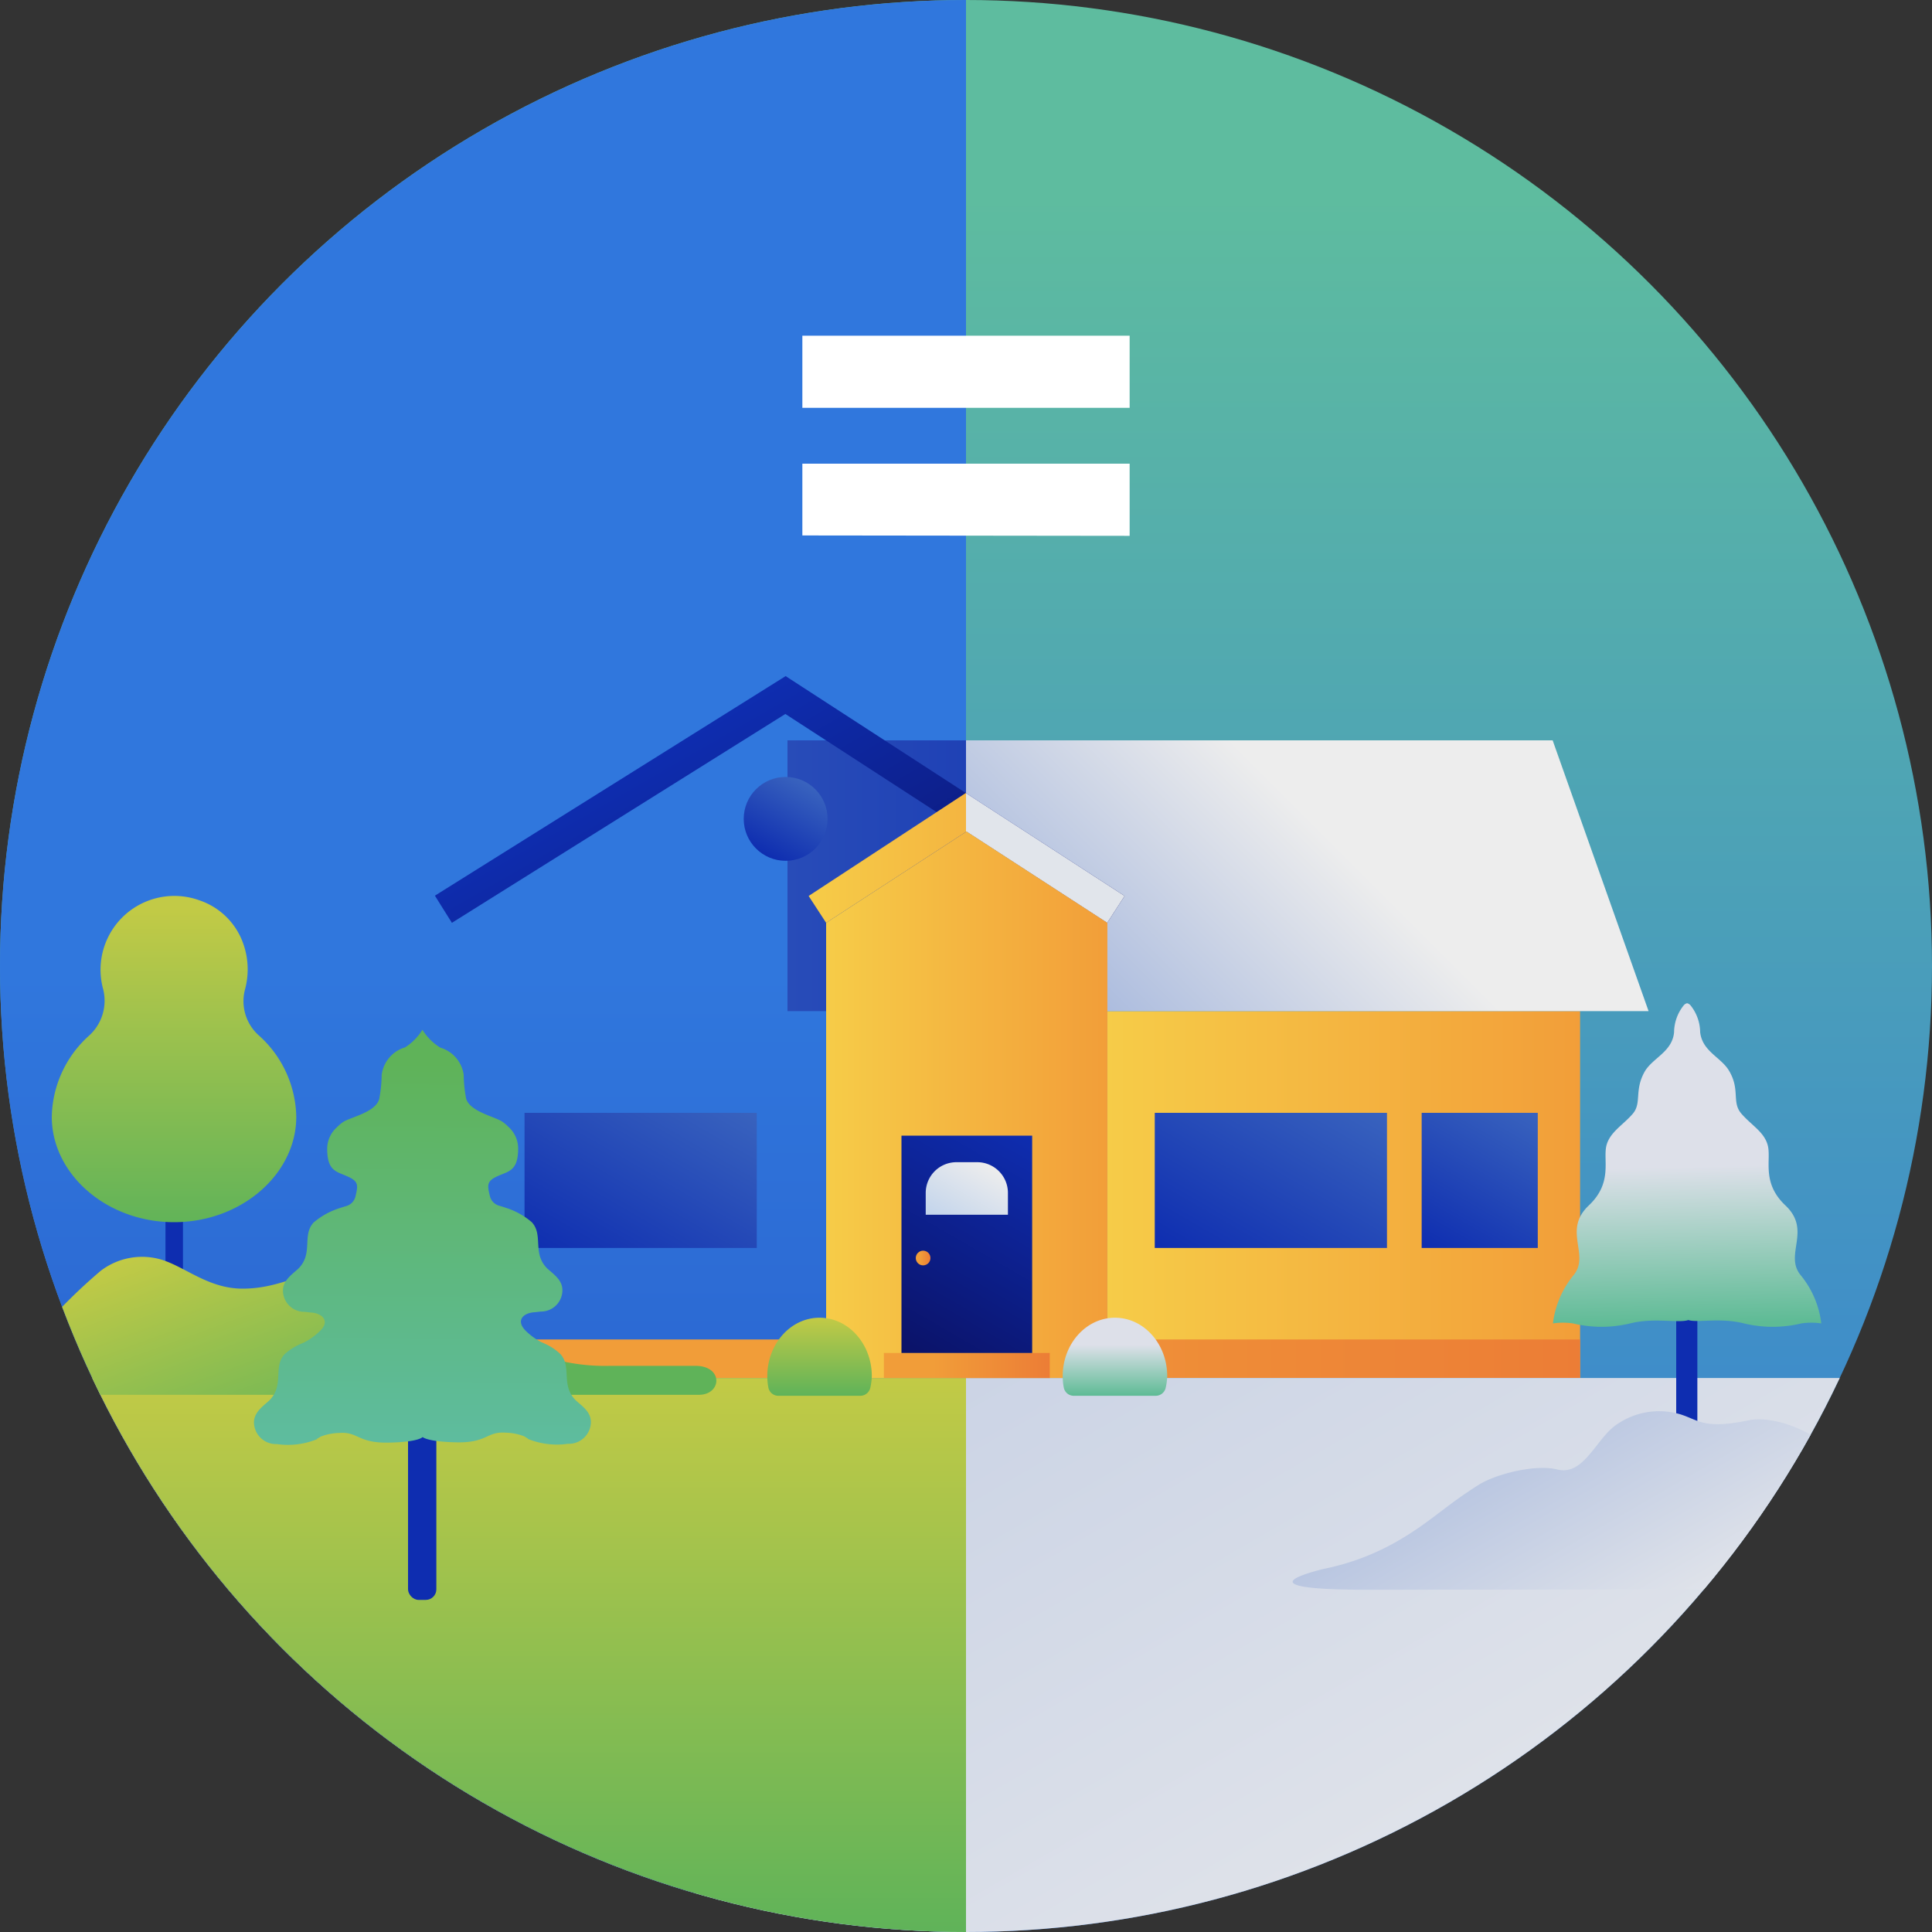 <svg xmlns="http://www.w3.org/2000/svg" xmlns:xlink="http://www.w3.org/1999/xlink" viewBox="0 0 200 200"><rect x="0" y="0" width="200" height="200" fill="#333333" stroke="none"/><defs><linearGradient id="Dégradé_sans_nom_168" x1="100" y1="200" x2="100" gradientUnits="userSpaceOnUse"><stop offset="0" stop-color="#3077dd"/><stop offset=".9" stop-color="#5ebc9f"/></linearGradient><linearGradient id="HQ_-_Jaune-orange_Orange_HQ" x1="114.62" y1="123.66" x2="163.57" y2="123.66" gradientUnits="userSpaceOnUse"><stop offset="0" stop-color="#f6cc48"/><stop offset="1" stop-color="#f29e39"/></linearGradient><linearGradient id="Dégradé_sans_nom_90" x1="150.42" y1="66.33" x2="96.8" y2="119.95" gradientUnits="userSpaceOnUse"><stop offset=".31" stop-color="#ededed"/><stop offset="1" stop-color="#7895d3"/></linearGradient><linearGradient id="HQ_-_Jaune-orange_Orange_HQ-2" x1="46.78" y1="108.28" x2="114.62" y2="108.28" xlink:href="#HQ_-_Jaune-orange_Orange_HQ"/><linearGradient id="Dégradé_sans_nom_38" x1="80.72" y1="95.53" x2="80.72" y2="69.99" gradientUnits="userSpaceOnUse"><stop offset="0" stop-color="#0b1267"/><stop offset="1" stop-color="#0e2db0"/></linearGradient><linearGradient id="Dégradé_sans_nom_8" x1="46.78" y1="140.65" x2="163.57" y2="140.65" gradientUnits="userSpaceOnUse"><stop offset=".3" stop-color="#f19d39"/><stop offset="1" stop-color="#ec7d36"/></linearGradient><linearGradient id="Dégradé_sans_nom_23" x1="79.16" y1="88.53" x2="83.5" y2="81.01" gradientUnits="userSpaceOnUse"><stop offset="0" stop-color="#c2d4ec"/><stop offset="1" stop-color="#ededed"/></linearGradient><linearGradient id="Dégradé_sans_nom_23-2" x1="60.29" y1="132.64" x2="72.35" y2="111.74" xlink:href="#Dégradé_sans_nom_23"/><linearGradient id="Dégradé_sans_nom_22" x1="125.53" y1="132.64" x2="137.6" y2="111.74" gradientUnits="userSpaceOnUse"><stop offset="0" stop-color="#0e2db0"/><stop offset="1" stop-color="#3963be"/></linearGradient><linearGradient id="Dégradé_sans_nom_22-2" x1="148.65" y1="130.04" x2="157.71" y2="114.34" xlink:href="#Dégradé_sans_nom_22"/><linearGradient id="Dégradé_sans_nom_68" x1="56.16" y1="95.51" x2="143.84" y2="247.39" gradientUnits="userSpaceOnUse"><stop offset="0" stop-color="#b9c6e1"/><stop offset="1" stop-color="#ededed"/></linearGradient><linearGradient id="Dégradé_sans_nom_161" x1="174.79" y1="142.77" x2="173.87" y2="104.9" gradientUnits="userSpaceOnUse"><stop offset=".15" stop-color="#5ebb95"/><stop offset=".58" stop-color="#dde0e9"/></linearGradient><linearGradient id="Dégradé_sans_nom_68-2" x1="157.73" y1="149.8" x2="172.67" y2="175.69" xlink:href="#Dégradé_sans_nom_68"/><linearGradient id="Dégradé_sans_nom_46" x1="41.88" y1="195.93" x2="41.88" y2="-36.53" gradientUnits="userSpaceOnUse"><stop offset="0" stop-color="#2656c5"/><stop offset=".41" stop-color="#3077dd"/><stop offset=".78" stop-color="#3077dd"/></linearGradient><linearGradient id="HQ_-_Vert_Vert-jaune" x1="18.04" y1="127.49" x2="18.04" y2="93.99" gradientUnits="userSpaceOnUse"><stop offset="0" stop-color="#5fb359"/><stop offset="1" stop-color="#c2ca46"/></linearGradient><linearGradient id="Dégradé_sans_nom_54" x1="170.66" y1="90.66" x2="81.52" y2="90.66" gradientUnits="userSpaceOnUse"><stop offset="0" stop-color="#0b1267"/><stop offset=".4" stop-color="#0e2db0"/><stop offset="1" stop-color="#284cb8"/></linearGradient><linearGradient id="Dégradé_sans_nom_166" x1="90.4" y1="109.51" x2="71.02" y2="75.94" xlink:href="#Dégradé_sans_nom_38"/><linearGradient id="HQ_-_Jaune-orange_Orange_HQ-5" x1="83.71" y1="88.81" x2="116.42" y2="88.81" xlink:href="#HQ_-_Jaune-orange_Orange_HQ"/><linearGradient id="Dégradé_sans_nom_22-3" x1="79.16" y1="88.53" x2="83.5" y2="81.01" xlink:href="#Dégradé_sans_nom_22"/><linearGradient id="Dégradé_sans_nom_22-4" x1="60.29" y1="132.64" x2="72.35" y2="111.74" xlink:href="#Dégradé_sans_nom_22"/><linearGradient id="Dégradé_sans_nom_23-3" x1="125.53" y1="132.64" x2="137.6" y2="111.74" xlink:href="#Dégradé_sans_nom_23"/><linearGradient id="Dégradé_sans_nom_23-4" x1="148.65" y1="130.04" x2="157.71" y2="114.34" xlink:href="#Dégradé_sans_nom_23"/><linearGradient id="HQ_-_Vert_Vert-jaune-2" x1="100" y1="200.25" x2="100" y2="142.65" xlink:href="#HQ_-_Vert_Vert-jaune"/><linearGradient id="Dégradé_sans_nom_60" x1="41.25" y1="155.86" x2="29.72" y2="124.16" gradientUnits="userSpaceOnUse"><stop offset=".21" stop-color="#5fb359"/><stop offset="1" stop-color="#c2ca46"/></linearGradient><linearGradient id="HQ_-_Turquoise_Vert" x1="43.72" y1="149.63" x2="44.05" y2="110.08" gradientUnits="userSpaceOnUse"><stop offset="0" stop-color="#5ebc9f"/><stop offset="1" stop-color="#5fb359"/></linearGradient><linearGradient id="HQ_-_Jaune-orange_Orange_HQ-6" x1="85.52" y1="114.36" x2="114.62" y2="114.36" xlink:href="#HQ_-_Jaune-orange_Orange_HQ"/><linearGradient id="Dégradé_sans_nom_8-3" x1="91.5" y1="141.35" x2="108.67" y2="141.35" xlink:href="#Dégradé_sans_nom_8"/><linearGradient id="HQ_-_Bleu_HQ_Bleu_moyen" x1="93.52" y1="140.18" x2="106.65" y2="117.44" xlink:href="#Dégradé_sans_nom_38"/><linearGradient id="Dégradé_sans_nom_23-5" x1="98.35" y1="127.21" x2="102.25" y2="120.45" xlink:href="#Dégradé_sans_nom_23"/><linearGradient id="Dégradé_sans_nom_8-4" x1="94.8" y1="130.23" x2="96.31" y2="130.23" xlink:href="#Dégradé_sans_nom_8"/><linearGradient id="Dégradé_sans_nom_154" x1="115.42" y1="144.49" x2="115.42" y2="136.41" gradientUnits="userSpaceOnUse"><stop offset="0" stop-color="#5ebb95"/><stop offset=".65" stop-color="#dde0e9"/></linearGradient><linearGradient id="HQ_-_Vert_Vert-jaune-3" x1="84.84" y1="144.49" x2="84.84" y2="136.41" xlink:href="#HQ_-_Vert_Vert-jaune"/><linearGradient id="Dégradé_sans_nom_233" x1="312.81" y1="191.42" x2="312.81" y2="-60.18" gradientUnits="userSpaceOnUse"><stop offset="0" stop-color="#f8f9fd"/><stop offset="1" stop-color="#ecf0f9"/></linearGradient><linearGradient id="Dégradé_sans_nom_260" x1="253.05" y1="191.42" x2="253.05" y2="-45.51" gradientUnits="userSpaceOnUse"><stop offset="0" stop-color="#dfe8f9"/><stop offset="1" stop-color="#e3eaf8"/></linearGradient><clipPath id="clip-path"><circle class="cls-1" cx="100" cy="100" r="100"/></clipPath><clipPath id="clip-path-2"><path class="cls-1" d="M-16.23-36.53H100V216.5H-16.23z"/></clipPath><clipPath id="clip-path-3"><circle class="cls-1" cx="420" cy="100" r="100"/></clipPath><style>.cls-1{fill:none}.cls-4{fill:url(#HQ_-_Jaune-orange_Orange_HQ)}.cls-6{fill:url(#HQ_-_Jaune-orange_Orange_HQ-2)}.cls-9{fill:url(#Dégradé_sans_nom_8)}.cls-15{fill:#0e2db0}.cls-44{fill:#93b1e0}</style></defs><g id="Calque_9" data-name="Calque 9"><circle cx="100" cy="100" r="100" style="fill:url(#Dégradé_sans_nom_168)"/><g style="clip-path:url(#clip-path)"><path class="cls-4" d="M114.62 104.67h48.95v37.98h-48.95z"/><path style="fill:url(#Dégradé_sans_nom_90)" d="M81.52 76.64h79.21l9.93 28.03H81.52V76.64z"/><path class="cls-6" d="M81.3 73.91 46.78 95.53v47.12h67.84V95.53L81.3 73.91z"/><path style="fill:url(#Dégradé_sans_nom_38)" d="m101.86 83.31-1.88-1.22L83.1 71.14l-1.77-1.15-1.79 1.12-34.52 21.61 1.76 2.81L81.3 73.91l15.66 10.16 3.09 2.01 14.57 9.45 1.8-2.78-14.56-9.44z"/><path style="fill:#e1e5eb" d="m101.86 83.31-1.88-1.22-3.02 1.98-13.25 8.68 1.81 2.78 14.53-9.45 14.57 9.45 1.8-2.78-14.56-9.44z"/><path class="cls-9" d="M159.62 138.66H46.78v3.99h116.79v-3.99h-3.95z"/><circle cx="81.33" cy="84.77" r="4.34" style="fill:url(#Dégradé_sans_nom_23)"/><path style="fill:url(#Dégradé_sans_nom_23-2)" d="M54.3 115.2h24.04v13.99H54.3z"/><path style="fill:url(#Dégradé_sans_nom_22)" d="M119.54 115.2h24.04v13.99h-24.04z"/><path style="fill:url(#Dégradé_sans_nom_22-2)" d="M147.17 115.2h12.02v13.99h-12.02z"/><path style="fill:url(#Dégradé_sans_nom_68)" d="M-25.5 142.65h251v57.6h-251z"/><rect class="cls-15" x="173.52" y="125.67" width="2.19" height="26.53" rx=".82"/><path d="M174.78 136.65c.93.31 3.27-.28 5.76.35a12.71 12.71 0 0 0 5.93 0 7 7 0 0 1 2.07 0 9.69 9.69 0 0 0-2.14-5c-1.74-2.13 1.18-4.61-1.57-7.21-2.56-2.42-1.41-4.78-1.85-6.29-.39-1.34-1.65-2-2.7-3.2s-.11-2.46-1.28-4.44c-.82-1.41-2.77-2-3-4a4.52 4.52 0 0 0-1-2.79.72.72 0 0 0-.32-.21h-.06a.68.68 0 0 0-.32.21 4.52 4.52 0 0 0-1 2.79c-.19 2-2.14 2.62-3 4-1.17 2-.31 3.31-1.28 4.44s-2.31 1.86-2.7 3.2c-.44 1.51.71 3.87-1.85 6.29-2.75 2.6.17 5.08-1.57 7.21a9.69 9.69 0 0 0-2.14 5 7 7 0 0 1 2.07 0 12.67 12.67 0 0 0 5.92 0c2.5-.63 4.99 0 6.03-.35Z" style="fill:url(#Dégradé_sans_nom_161)"/><path d="M173.92 146.4a7.68 7.68 0 0 0-6.46 1c-2.18 1.36-3.44 5.43-6.25 4.72-2.21-.56-6.28.43-8.12 1.58-3.41 2.13-5.06 3.89-8.31 5.77a25.16 25.16 0 0 1-7.8 2.95c-8.73 2.23 3.38 2.11 3.32 2.15 5.56 0 46.5 0 50.43-.17 2.12 0 2.22.38 2.44-4.1a14.87 14.87 0 0 0-2.63-9.05c-1.82-2.72-6.57-4.8-9.53-4.22-4.64.97-5.15-.03-7.09-.63Z" style="fill:url(#Dégradé_sans_nom_68-2)"/><g style="clip-path:url(#clip-path-2)"><path style="fill:url(#Dégradé_sans_nom_46)" d="M-16.23-36.53H100v232.47H-16.23z"/><rect class="cls-15" x="17.13" y="119.81" width="1.81" height="16.74" rx=".68"/><path d="M25.37 102.4a7.94 7.94 0 0 0-.17-4.66 7.26 7.26 0 0 0-4.53-4.53 7.64 7.64 0 0 0-10 9.16 4.87 4.87 0 0 1-1.53 4.91 11.58 11.58 0 0 0-3.78 8.33c0 5.93 5.67 10.91 12.66 10.91s12.65-5 12.65-10.91a11.57 11.57 0 0 0-3.84-8.39 4.75 4.75 0 0 1-1.46-4.82Z" style="fill:url(#HQ_-_Vert_Vert-jaune)"/><path class="cls-4" d="M114.62 104.67h48.95v37.98h-48.95z"/><path style="fill:url(#Dégradé_sans_nom_54)" d="M81.52 76.64h79.21l9.93 28.03H81.52V76.64z"/><path class="cls-6" d="M81.3 73.91 46.78 95.53v47.12h67.84V95.53L81.3 73.91z"/><path style="fill:url(#Dégradé_sans_nom_166)" d="m101.86 83.31-1.88-1.22L83.1 71.14l-1.77-1.15-1.79 1.12-34.52 21.61 1.76 2.81L81.3 73.91l15.66 10.16 3.09 2.01 14.57 9.45 1.8-2.78-14.56-9.44z"/><path style="fill:url(#HQ_-_Jaune-orange_Orange_HQ-5)" d="m101.86 83.31-1.88-1.22-3.02 1.98-13.25 8.68 1.81 2.78 14.53-9.45 14.57 9.45 1.8-2.78-14.56-9.44z"/><path class="cls-9" d="M159.62 138.66H46.78v3.99h116.79v-3.99h-3.95z"/><circle cx="81.33" cy="84.77" r="4.34" style="fill:url(#Dégradé_sans_nom_22-3)"/><path style="fill:url(#Dégradé_sans_nom_22-4)" d="M54.3 115.2h24.04v13.99H54.3z"/><path style="fill:url(#Dégradé_sans_nom_23-3)" d="M119.54 115.2h24.04v13.99h-24.04z"/><path style="fill:url(#Dégradé_sans_nom_23-4)" d="M147.17 115.2h12.02v13.99h-12.02z"/><path style="fill:url(#HQ_-_Vert_Vert-jaune-2)" d="M-25.5 142.65h251v57.6h-251z"/><path d="M16.47 130.33c2.55.67 5 3.07 8.63 3.07 4.17 0 6.21-2 10.79-2 6.14 0 12.36 4.27 13.48 5.07s7.61 4.21 9.33 4.55a20.4 20.4 0 0 0 4.48.37s-1.7 0 0 0h8.8c2.93 0 2.75 3 .36 3H1.68c-1.36-.24-3.18-.92-3.15-2.76s1.37-2.47 3-2.88c2.18-.48 2.84-1.46 4.2-2.73a56.53 56.53 0 0 1 4.7-4.47 7.06 7.06 0 0 1 6.04-1.22Z" style="fill:url(#Dégradé_sans_nom_60)"/><rect class="cls-15" x="42.24" y="138.59" width="2.93" height="27.02" rx="1.09" transform="rotate(-180 43.705 152.105)"/><path d="M43.75 148.76s-.39.53-3.57.58-3.09-1.16-5.09-1a5.64 5.64 0 0 0-1.9.38 3.1 3.1 0 0 1-.36.21v.05a8 8 0 0 1-4.17.51 2.28 2.28 0 0 1-2.37-2.22c0-1 .76-1.57 1.54-2.25 1.66-1.58.39-3.49 1.63-4.83a6 6 0 0 1 1.77-1.11l.29-.13a6.66 6.66 0 0 0 1.56-1.13c1.12-1 .35-1.88-.92-1.95l-.63-.07a2.21 2.21 0 0 1-2.24-2.18c0-1 .76-1.56 1.54-2.24 1.66-1.58.39-3.48 1.63-4.82a7.63 7.63 0 0 1 2.72-1.5l.3-.1.33-.1a1.36 1.36 0 0 0 1-1.06c.24-1 .26-1.38-.39-1.79-1.34-.78-2.55-.47-2.55-3.11a3 3 0 0 1 1-2.2 4.31 4.31 0 0 1 .65-.55c.77-.51 3.38-1 3.74-2.4a14.21 14.21 0 0 0 .25-2.46 3.42 3.42 0 0 1 2.33-2.84h.05a5.71 5.71 0 0 0 1.84-1.85 5.67 5.67 0 0 0 1.85 1.85 3.43 3.43 0 0 1 2.42 2.8 14.21 14.21 0 0 0 .25 2.46c.36 1.36 3 1.89 3.74 2.4a4.31 4.31 0 0 1 .65.55 3 3 0 0 1 1 2.2c0 2.64-1.2 2.33-2.55 3.11-.65.41-.63.82-.39 1.79a1.36 1.36 0 0 0 1 1.06l.33.1.3.1a7.63 7.63 0 0 1 2.72 1.5c1.24 1.34 0 3.24 1.63 4.82.78.68 1.54 1.22 1.54 2.24a2.21 2.21 0 0 1-2.22 2.19l-.63.07c-1.27.07-2 .9-.92 1.95a6.87 6.87 0 0 0 1.55 1.13l.29.13a5.82 5.82 0 0 1 1.71 1.11c1.24 1.34 0 3.25 1.63 4.83.78.68 1.54 1.22 1.54 2.25a2.28 2.28 0 0 1-2.37 2.22 8 8 0 0 1-4.17-.51v-.05a3.1 3.1 0 0 1-.36-.21 5.64 5.64 0 0 0-1.9-.38c-2-.15-1.91 1.06-5.09 1s-3.57-.58-3.57-.58Z" style="fill:url(#HQ_-_Turquoise_Vert)"/></g><path style="fill:url(#HQ_-_Jaune-orange_Orange_HQ-6)" d="m100.05 86.08-14.53 9.45v47.12h29.1V95.53l-14.57-9.45z"/><path style="fill:url(#Dégradé_sans_nom_8-3)" d="M91.5 140.06h17.17v2.59H91.5z"/><path style="fill:url(#HQ_-_Bleu_HQ_Bleu_moyen)" d="M93.32 117.56h13.53v22.5H93.32z"/><path d="M99 120.31h2.16a3.18 3.18 0 0 1 3.18 3.18v2.26h-8.51v-2.26a3.18 3.18 0 0 1 3.17-3.18Z" style="fill:url(#Dégradé_sans_nom_23-5)"/><circle cx="95.56" cy="130.23" r=".76" style="fill:url(#Dégradé_sans_nom_8-4)"/><path d="M120.83 142.46c0-3.34-2.42-6.05-5.41-6.05s-5.41 2.71-5.41 6.05a6.36 6.36 0 0 0 .11 1.17 1.05 1.05 0 0 0 1 .86h8.5a1.06 1.06 0 0 0 1.06-.86 6.37 6.37 0 0 0 .15-1.17Z" style="fill:url(#Dégradé_sans_nom_154)"/><path d="M90.25 142.46c0-3.34-2.42-6.05-5.41-6.05s-5.41 2.71-5.41 6.05a6.36 6.36 0 0 0 .11 1.17 1.05 1.05 0 0 0 1 .86h8.5a1.06 1.06 0 0 0 1.06-.86 6.37 6.37 0 0 0 .15-1.17Z" style="fill:url(#HQ_-_Vert_Vert-jaune-3)"/></g><path d="M83.06 42.22v-7.47h33.88v7.47Zm0 13.21V48h33.88v7.47Z" style="fill:#fff"/><g style="clip-path:url(#clip-path-3)"><path style="fill:url(#Dégradé_sans_nom_233)" d="M175.42-60.18h274.79v251.6H175.42z"/><path transform="rotate(180 175.58 86.09)" style="fill:#d1d5db" d="M175.42-103.52h.33v379.21h-.33z"/><path style="fill:url(#Dégradé_sans_nom_260)" d="M193.44-45.51h119.22v236.93H193.44z"/><g style="opacity:.2"><path class="cls-44" d="M193.44 33.32h337.29v.45H193.44zM193.44 72.73h337.29v.45H193.44zM193.44 112.15h337.29v.45H193.44zM193.44 151.56h337.29v.45H193.44zM193.44 190.97h337.29v.45H193.44z"/></g><path style="fill:#5fb359" d="M193.44 190.96h279.93v.47H193.44z"/><path style="stroke-miterlimit:10;stroke-width:.75px;stroke:#f29e39;fill:none" d="m181.89 81.46 65.35 6.11 26.2-.54 26.21 17.9 10.18-3.9 27.35 15.45 18.64-5.52 16.6-20.2 36.38 26.32 41.41-30.62"/><path style="stroke:#0e2db0;stroke-miterlimit:10;stroke-width:.75px;fill:none" d="m185.59 95.47 65.34-20.11 26.21 24.62 26.2-10.12 10.18-7.95 27.35 19.51 19.21-25.92 16.03 36.75 36.38-10.24 37.72-33.12"/></g></g></svg>